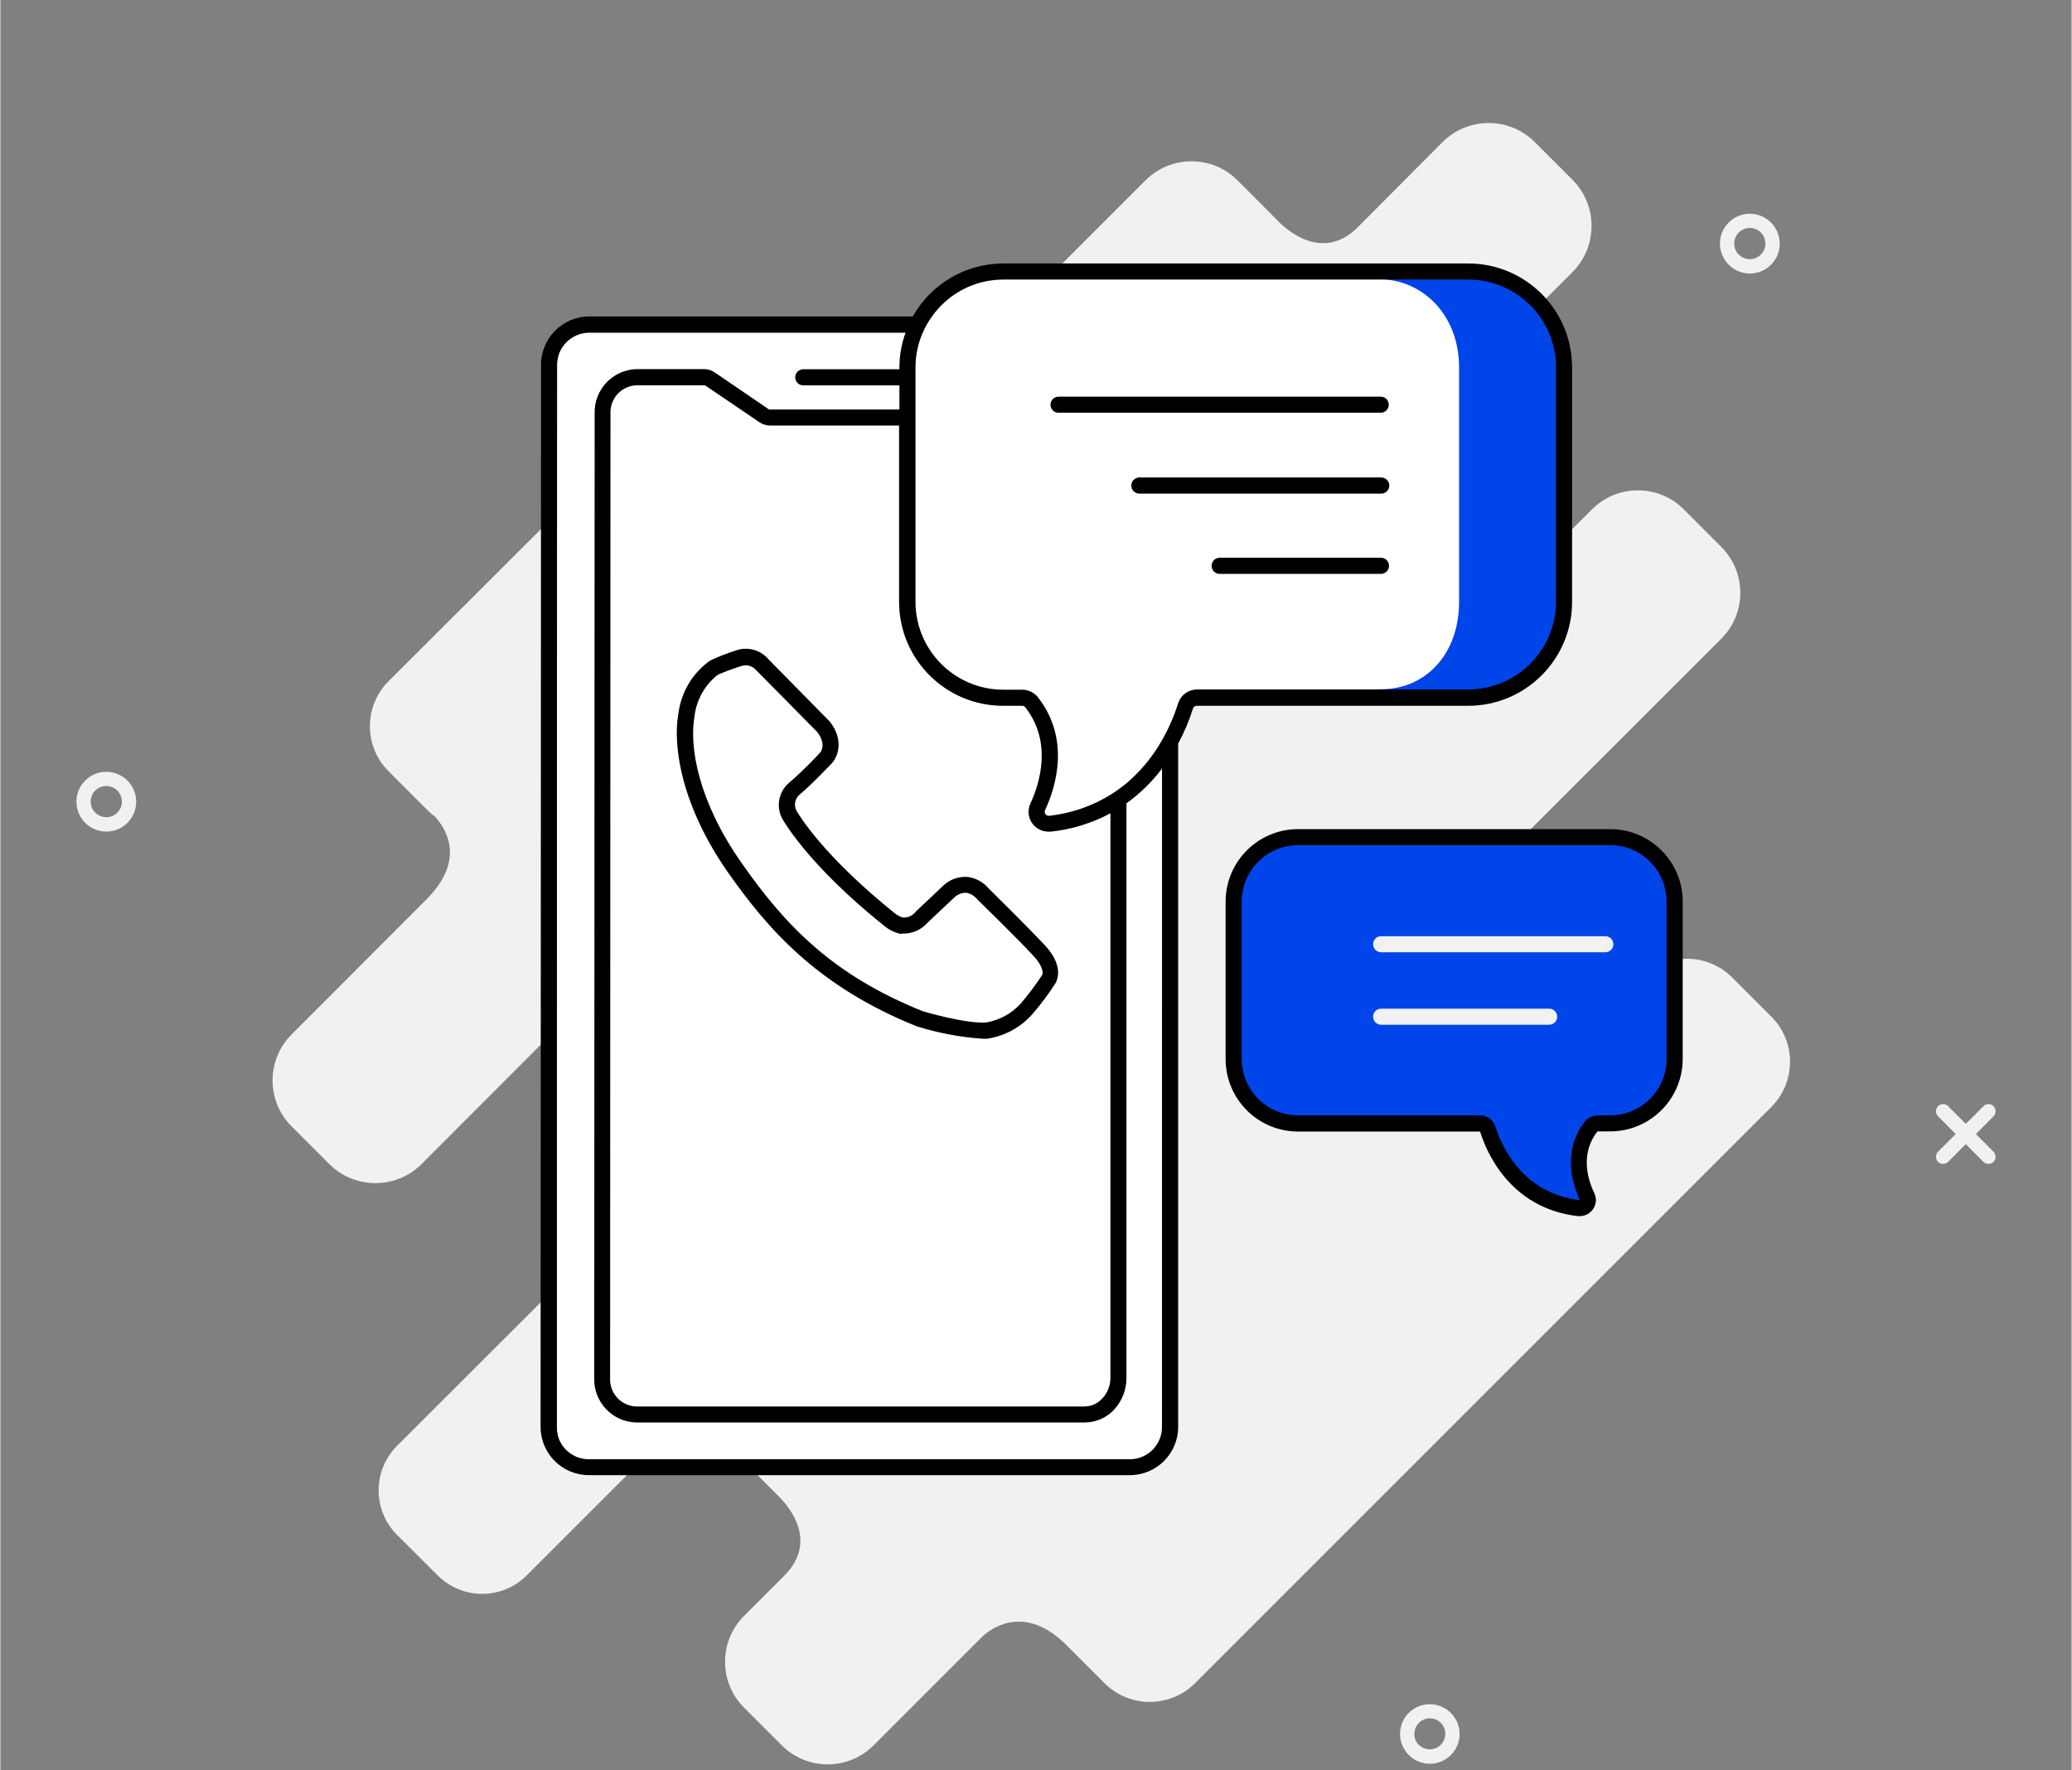 <svg xmlns="http://www.w3.org/2000/svg" xmlns:xlink="http://www.w3.org/1999/xlink" xmlns:xodm="http://www.corel.com/coreldraw/odm/2003" xml:space="preserve" width="158px" height="135px" style="shape-rendering:geometricPrecision; text-rendering:geometricPrecision; image-rendering:optimizeQuality; fill-rule:evenodd; clip-rule:evenodd" viewBox="0 0 39.772 33.995">
 <rect x="0" y="0" width="39.772" height="33.995" fill="#808080" stroke="none"/>
 <defs>
  <style type="text/css">
   <![CDATA[
    .fil7 {fill:none}
    .fil5 {fill:#0045E9;fill-rule:nonzero}
    .fil3 {fill:#0045E9;fill-rule:nonzero}
    .fil0 {fill:#F1F1F1;fill-rule:nonzero}
    .fil6 {fill:#F1F1F1;fill-rule:nonzero}
    .fil2 {fill:white;fill-rule:nonzero}
    .fil4 {fill:white;fill-rule:nonzero}
    .fil1 {fill:black;fill-rule:nonzero}
   ]]>
  </style>
 </defs>
 <g id="Layer_x0020_1">
  <g id="_1914647582128">
   <path class="fil0" d="M34.01 19.529l-0.758 -0.759c-0.479,-0.475 -1.252,-0.475 -1.731,0l-0.53 0.53c-0.755,0.708 -1.497,-0.16 -1.497,-0.16l-0.777 -0.782c-0.868,-0.897 0.049,-1.815 0.049,-1.815l4.282 -4.279c0.483,-0.487 0.483,-1.271 0,-1.757l-0.726 -0.727c-0.485,-0.484 -1.272,-0.484 -1.757,0l-2.304 2.295c-0.695,0.695 -1.334,0.334 -1.646,0.062l-0.687 -0.69c-0.726,-0.743 -0.545,-1.324 -0.339,-1.623l4.6 -4.6c0.486,-0.49 0.486,-1.281 0,-1.77l-0.726 -0.726c-0.49,-0.487 -1.28,-0.487 -1.77,0l-1.625 1.633c-0.697,0.696 -1.405,0.024 -1.558,-0.141l-0.755 -0.757c-0.488,-0.487 -1.278,-0.487 -1.766,0l-4.64 4.64c-0.211,0.247 -0.518,0.391 -0.842,0.397 -0.325,0.006 -0.637,-0.128 -0.856,-0.368l-0.757 -0.755c-0.476,-0.474 -1.246,-0.474 -1.723,0l-5.72 5.709c-0.474,0.477 -0.474,1.247 0,1.723l0.766 0.766c0.041,0.041 0.086,0.079 0.133,0.113 0.256,0.29 0.554,0.869 -0.182,1.599l-2.576 2.58c-0.487,0.488 -0.487,1.278 0,1.766l0.726 0.726c0.489,0.485 1.278,0.485 1.767,0l5.48 -5.49c0,0 0.616,-0.555 1.347,0.182l0.939 0.939c0,0 0.779,0.639 0.147,1.405l-8.384 8.376c-0.468,0.472 -0.468,1.233 0,1.705l0.786 0.784c0.471,0.468 1.232,0.468 1.703,0l2.473 -2.473c0.743,-0.742 1.516,0.096 1.516,0.096l0.82 0.823c0.157,0.145 0.841,0.855 0.138,1.558l-0.771 0.771c-0.485,0.487 -0.485,1.274 0,1.761l0.726 0.726c0.487,0.485 1.274,0.485 1.761,0l2.089 -2.09c0.084,-0.081 0.752,-0.68 1.592,0.14l0.758 0.758c0.479,0.475 1.252,0.475 1.732,0l11.073 -11.074c0.473,-0.479 0.473,-1.249 0,-1.727z"></path>
   <path class="fil0" d="M37.305 22.354c0.037,0 0.071,-0.014 0.096,-0.04l0.872 -0.875c0.052,-0.054 0.052,-0.14 0,-0.194 -0.054,-0.055 -0.141,-0.055 -0.194,0l-0.872 0.875c-0.052,0.054 -0.052,0.14 0,0.194 0.026,0.026 0.061,0.04 0.098,0.04z"></path>
   <path class="fil0" d="M38.175 22.354c0.037,0 0.072,-0.014 0.098,-0.04 0.052,-0.054 0.052,-0.14 0,-0.194l-0.872 -0.875c-0.053,-0.055 -0.14,-0.055 -0.194,0 -0.052,0.054 -0.052,0.14 0,0.194l0.872 0.875c0.025,0.026 0.06,0.04 0.096,0.04z"></path>
   <path class="fil0" d="M26.876 33.301c0.001,-0.231 0.141,-0.44 0.354,-0.527 0.214,-0.088 0.459,-0.039 0.623,0.125 0.163,0.163 0.211,0.409 0.123,0.623 -0.089,0.213 -0.297,0.352 -0.528,0.352 -0.316,-0.001 -0.572,-0.257 -0.572,-0.573zm0.274 0c0.001,0.265 0.322,0.395 0.509,0.208 0.186,-0.188 0.054,-0.508 -0.211,-0.508 -0.165,0.001 -0.297,0.135 -0.296,0.3l-0.002 0z"></path>
   <path class="fil0" d="M33.019 4.677c0.001,-0.232 0.141,-0.44 0.356,-0.529 0.214,-0.088 0.46,-0.038 0.624,0.126 0.164,0.164 0.213,0.411 0.124,0.625 -0.089,0.214 -0.298,0.354 -0.53,0.354 -0.317,-0.001 -0.574,-0.258 -0.574,-0.576zm0.274 0c0,0.267 0.323,0.401 0.511,0.212 0.189,-0.189 0.056,-0.511 -0.211,-0.511 -0.166,0 -0.3,0.134 -0.3,0.299z"></path>
   <path class="fil0" d="M1.46 15.395c0.001,-0.232 0.142,-0.44 0.356,-0.529 0.215,-0.088 0.461,-0.038 0.625,0.127 0.163,0.164 0.212,0.411 0.122,0.625 -0.089,0.214 -0.299,0.354 -0.531,0.353 -0.152,-0.001 -0.298,-0.062 -0.405,-0.169 -0.107,-0.108 -0.167,-0.254 -0.167,-0.407zm0.274 0c0,0.268 0.324,0.401 0.512,0.211 0.189,-0.189 0.053,-0.512 -0.214,-0.51 -0.165,0.001 -0.298,0.135 -0.298,0.299z"></path>
  </g>
  <g id="_1914647582464">
   <path class="fil1" d="M11.304 6.232l10.387 0c0.427,0 0.773,0.346 0.773,0.773l0 20.401c0,0.427 -0.346,0.773 -0.773,0.773l-10.387 0c-0.427,0 -0.773,-0.346 -0.773,-0.773l0 -20.401c0,-0.427 0.346,-0.773 0.773,-0.773z"></path>
   <path class="fil2" d="M11.459 6.232l10.386 0c0.428,0 0.774,0.346 0.774,0.773l0 20.401c0,0.427 -0.346,0.773 -0.774,0.773l-10.386 0c-0.427,0 -0.774,-0.346 -0.774,-0.773l0 -20.401c0,-0.427 0.347,-0.773 0.774,-0.773z"></path>
   <path class="fil2" d="M20.826 27.176l-8.627 0c-0.37,-0.018 -0.657,-0.332 -0.642,-0.702l0.009 -18.519c-0.015,-0.371 0.273,-0.683 0.643,-0.701l1.304 0c0.04,0 0.08,0.013 0.114,0.036l1.041 0.703c0.034,0.023 0.074,0.035 0.114,0.035l3.712 0c0.042,0 0.082,-0.013 0.116,-0.038l1.018 -0.7c0.034,-0.023 0.074,-0.036 0.116,-0.036l1.096 0c0.37,0.019 0.656,0.332 0.642,0.702l-0.009 18.519c0.014,0.372 -0.275,0.685 -0.647,0.701z"></path>
   <path class="fil2" d="M17.042 17.63c0,0 -1.265,-0.982 -1.875,-1.958 -0.108,-0.173 -0.073,-0.4 0.083,-0.533 0.211,-0.186 0.414,-0.383 0.606,-0.589 0,0 0.223,-0.242 -0.05,-0.597l-1.175 -1.19c-0.111,-0.13 -0.29,-0.18 -0.452,-0.125 -0.158,0.051 -0.313,0.113 -0.464,0.184 0,0 -0.416,0.238 -0.536,0.898 -0.121,0.661 0.094,1.754 0.917,2.939 0.823,1.185 1.766,2.193 3.557,2.909 0,0 0.857,0.26 1.293,0.226 0.295,-0.047 0.565,-0.194 0.764,-0.418 0.153,-0.181 0.295,-0.371 0.424,-0.57 0,0 0.141,-0.197 -0.177,-0.542 -0.317,-0.344 -1.082,-1.095 -1.082,-1.095 -0.145,-0.191 -0.418,-0.229 -0.609,-0.084 -0.012,0.009 -0.024,0.019 -0.035,0.029l-0.533 0.502c-0.094,0.112 -0.237,0.17 -0.382,0.155 -0.102,-0.022 -0.197,-0.071 -0.274,-0.141z"></path>
   <path class="fil3" d="M19.62 13.4l-0.362 0c-1.016,0 -1.84,-0.824 -1.84,-1.84 0,-0.002 0,-0.003 0,-0.005l0 -4.499c-0.001,-1.016 0.822,-1.841 1.839,-1.842l8.928 0c1.017,0 1.841,0.824 1.841,1.841l0 4.5c0,1.017 -0.825,1.841 -1.841,1.841l-5.207 0c-0.099,-0.001 -0.187,0.061 -0.218,0.154 -0.155,0.508 -0.774,2.048 -2.603,2.259 -0.126,0.016 -0.24,-0.072 -0.257,-0.198 -0.006,-0.042 0.001,-0.085 0.018,-0.124 0.211,-0.464 0.449,-1.292 -0.12,-2.011 -0.045,-0.051 -0.11,-0.078 -0.178,-0.076z"></path>
   <path class="fil4" d="M19.269 13.4l-0.309 0c-0.856,0 -1.547,-0.824 -1.547,-1.84l0 -4.504c0,-1.016 0.691,-1.84 1.547,-1.84l7.493 0.144c0.853,0 1.557,0.68 1.557,1.701l0 4.494c0,1.016 -0.648,1.683 -1.501,1.683l-3.403 0.08c-0.144,0.034 -0.269,0.122 -0.346,0.248 -0.13,0.507 -0.961,2.034 -2.503,2.244 -0.154,0.02 -0.402,-0.145 -0.339,-0.309 0.177,-0.464 0.358,-1.292 -0.12,-2.011 -0.036,-0.06 -0.472,-0.09 -0.529,-0.09z"></path>
   <path class="fil5" d="M30.669 21.573l0.243 0c0.683,0 1.237,-0.555 1.237,-1.238l0 -3.02c0,-0.683 -0.554,-1.238 -1.237,-1.238l-5.993 0c-0.684,0 -1.238,0.554 -1.238,1.238l0 3.023c0,0.684 0.554,1.237 1.238,1.237l3.497 0c0.07,-0.002 0.134,0.043 0.154,0.11 0.104,0.341 0.517,1.375 1.746,1.516 0.085,0.007 0.16,-0.056 0.168,-0.141 0.002,-0.026 -0.003,-0.052 -0.013,-0.075 -0.141,-0.31 -0.3,-0.867 0.082,-1.354 0.028,-0.035 0.07,-0.057 0.116,-0.058z"></path>
   <path class="fil1" d="M17.136 17.508c-0.012,-0.011 -1.249,-0.976 -1.837,-1.916 -0.071,-0.108 -0.049,-0.252 0.051,-0.334 0.275,-0.234 0.605,-0.59 0.619,-0.603 0.108,-0.118 0.238,-0.433 -0.041,-0.795l-1.181 -1.2c-0.152,-0.179 -0.398,-0.246 -0.619,-0.169 -0.171,0.054 -0.339,0.119 -0.501,0.196 -0.333,0.237 -0.552,0.601 -0.606,1.006 -0.119,0.649 0.066,1.792 0.943,3.051 0.758,1.083 1.721,2.202 3.635,2.968 0.407,0.127 0.828,0.207 1.254,0.237l0.096 0c0.337,-0.051 0.646,-0.219 0.87,-0.475 0.162,-0.187 0.309,-0.385 0.442,-0.592 0.039,-0.07 0.154,-0.338 -0.2,-0.723 -0.31,-0.331 -1.001,-1.016 -1.083,-1.095 -0.1,-0.12 -0.241,-0.198 -0.396,-0.221 -0.169,-0.016 -0.338,0.04 -0.464,0.155l-0.533 0.502 -0.024 0.028c-0.06,0.066 -0.147,0.1 -0.236,0.093 -0.068,-0.023 -0.131,-0.06 -0.184,-0.108l-0.005 -0.005zm0.173 0.422c0.191,0.01 0.376,-0.07 0.5,-0.215l0.514 -0.484c0.061,-0.057 0.143,-0.088 0.227,-0.085 0.077,0.014 0.147,0.054 0.198,0.115l0.014 0.015c0.007,0.008 0.773,0.752 1.082,1.09 0.211,0.229 0.164,0.349 0.166,0.349l-0.014 0.023c-0.123,0.186 -0.257,0.365 -0.402,0.535 -0.173,0.191 -0.405,0.319 -0.659,0.363 -0.399,0.032 -1.222,-0.215 -1.223,-0.215 -1.723,-0.691 -2.639,-1.641 -3.483,-2.853 -0.829,-1.182 -1.007,-2.229 -0.899,-2.82 0.038,-0.311 0.199,-0.595 0.446,-0.789 0.147,-0.064 0.298,-0.119 0.451,-0.167 0.1,-0.034 0.212,-0.005 0.282,0.075l1.18 1.195c0.17,0.229 0.072,0.367 0.054,0.39 -0.019,0.023 -0.331,0.356 -0.593,0.577 -0.217,0.18 -0.267,0.495 -0.114,0.733 0.608,0.973 1.82,1.927 1.907,1.995 0.097,0.089 0.216,0.151 0.345,0.18l0.021 -0.007z"></path>
   <path class="fil1" d="M30.18 11.555l0 -4.499c0,-1.102 -0.893,-1.996 -1.995,-1.996l-8.927 0c-0.72,0 -1.384,0.389 -1.737,1.017l-6.211 0c-0.512,0 -0.928,0.416 -0.928,0.928l-0.009 20.398c0,0.513 0.415,0.928 0.928,0.928l10.387 0c0.512,0 0.928,-0.415 0.928,-0.928l0 -13.123c0.116,-0.215 0.211,-0.44 0.284,-0.672 0.01,-0.032 0.039,-0.053 0.072,-0.053l5.207 0c1.102,0.003 1.999,-0.889 2.001,-1.992 0,-0.002 0,-0.005 0,-0.008zm-7.875 15.853c0,0.341 -0.277,0.618 -0.619,0.618l-10.387 0c-0.341,0 -0.618,-0.277 -0.618,-0.618l0.009 -20.4c0,-0.342 0.277,-0.618 0.619,-0.618l6.072 0c-0.078,0.214 -0.118,0.441 -0.118,0.669l0 0.033 -1.846 0c-0.086,0 -0.155,0.069 -0.155,0.154 0,0.086 0.069,0.155 0.155,0.155l1.846 0 0 0.464 -2.474 0c-0.01,0.002 -0.019,0.002 -0.028,0l-1.047 -0.714c-0.06,-0.041 -0.13,-0.062 -0.201,-0.062l-1.304 0c-0.456,0.017 -0.813,0.399 -0.798,0.855l-0.008 18.519c-0.016,0.456 0.34,0.839 0.796,0.856l8.627 0c0.218,-0.001 0.424,-0.094 0.568,-0.256 0.148,-0.165 0.23,-0.379 0.229,-0.6l0 -11.035c0.26,-0.187 0.49,-0.412 0.683,-0.667l-0.001 12.647zm-3.047 -13.853l0.362 0c0.021,-0.001 0.042,0.008 0.056,0.023 0.524,0.667 0.289,1.449 0.102,1.856 -0.058,0.125 -0.043,0.272 0.039,0.384 0.072,0.097 0.187,0.154 0.309,0.154l0.045 0c0.4,-0.042 0.789,-0.162 1.144,-0.352l0 10.846c0,0.145 -0.056,0.285 -0.155,0.391 -0.086,0.097 -0.209,0.153 -0.338,0.155l-8.627 0c-0.285,-0.018 -0.502,-0.262 -0.487,-0.548l0.007 -18.518c-0.014,-0.286 0.204,-0.53 0.489,-0.546l1.309 0c0.009,0 0.019,0.003 0.028,0.007l1.04 0.706c0.06,0.039 0.13,0.06 0.201,0.06l2.475 0 0 3.382c-0.002,1.103 0.891,1.998 1.994,2 0.002,0 0.005,0 0.007,0zm3.362 -0.062l-0.009 0.025c-0.075,0.24 -0.176,0.47 -0.3,0.688 -0.176,0.316 -0.407,0.597 -0.682,0.832 -0.098,0.082 -0.201,0.156 -0.309,0.224 -0.359,0.222 -0.763,0.36 -1.182,0.406 -0.028,0.003 -0.055,-0.01 -0.071,-0.033 -0.016,-0.021 -0.019,-0.049 -0.008,-0.073 0.217,-0.463 0.486,-1.379 -0.139,-2.174 -0.073,-0.091 -0.184,-0.143 -0.3,-0.142l-0.362 0c-0.932,-0.001 -1.686,-0.757 -1.686,-1.689 0,-0.001 0,-0.001 0,-0.002l0 -4.499c0,-0.23 0.047,-0.457 0.14,-0.668 0.047,-0.109 0.106,-0.213 0.176,-0.309 0.314,-0.445 0.825,-0.71 1.37,-0.71l8.927 0c0.931,0.001 1.685,0.755 1.686,1.686l0 4.5c-0.001,0.931 -0.755,1.685 -1.686,1.686l-5.207 0c-0.16,0.001 -0.303,0.101 -0.358,0.252z"></path>
   <path class="fil1" d="M30.912 15.924l-5.993 0c-0.769,0 -1.392,0.624 -1.392,1.392l0 3.024c0,0.769 0.623,1.392 1.392,1.392l3.495 0c0.103,0.342 0.547,1.472 1.877,1.624l0.036 0c0.1,0 0.194,-0.048 0.252,-0.129 0.065,-0.09 0.076,-0.208 0.029,-0.309 -0.154,-0.32 -0.255,-0.787 0.059,-1.189l0.245 0c0.768,0 1.392,-0.623 1.392,-1.392l0 -3.022c-0.001,-0.768 -0.624,-1.391 -1.392,-1.391zm1.082 4.414c0,0.598 -0.484,1.083 -1.082,1.083l-0.243 0c-0.094,0 -0.183,0.043 -0.241,0.116 -0.437,0.554 -0.25,1.185 -0.101,1.511 -1.144,-0.132 -1.526,-1.111 -1.618,-1.407 -0.039,-0.13 -0.158,-0.219 -0.293,-0.22l-3.497 0c-0.598,0 -1.083,-0.485 -1.083,-1.083l0 -3.023c0,-0.598 0.485,-1.083 1.083,-1.083l5.993 0c0.597,0 1.082,0.485 1.082,1.083l0 3.023z"></path>
   <path class="fil6" d="M30.819 17.98l-4.306 0c-0.085,0 -0.154,0.069 -0.154,0.155 0,0.085 0.069,0.154 0.154,0.154l4.306 0c0.085,0 0.154,-0.069 0.154,-0.154 0,-0.086 -0.069,-0.155 -0.154,-0.155z"></path>
   <path class="fil6" d="M29.739 19.372l-3.226 0c-0.085,0 -0.154,0.069 -0.154,0.154 0,0.086 0.069,0.155 0.154,0.155l3.226 0c0.086,0 0.155,-0.069 0.155,-0.155 0,-0.085 -0.069,-0.154 -0.155,-0.154z"></path>
   <path class="fil1" d="M26.513 7.618l-6.194 0c-0.085,0 -0.155,0.069 -0.155,0.154 0,0.086 0.07,0.155 0.155,0.155l6.186 0c0.086,0 0.155,-0.069 0.155,-0.155 0,-0.085 -0.069,-0.154 -0.155,-0.154l0.008 0z"></path>
   <path class="fil1" d="M26.505 9.17l-4.639 0c-0.086,0.003 -0.153,0.074 -0.15,0.16 0.002,0.085 0.074,0.152 0.159,0.15l4.649 0c0.085,-0.005 0.151,-0.078 0.146,-0.163 -0.005,-0.086 -0.078,-0.151 -0.163,-0.147l-0.002 0z"></path>
   <path class="fil1" d="M26.513 10.712l-3.101 0c-0.085,0 -0.154,0.07 -0.154,0.155 0,0.085 0.069,0.155 0.154,0.155l3.103 0c0.085,-0.003 0.152,-0.074 0.15,-0.16 -0.003,-0.085 -0.074,-0.152 -0.16,-0.15l0.008 0z"></path>
  </g>
  <rect class="fil7" width="39.772" height="33.995"></rect>
 </g>
</svg>